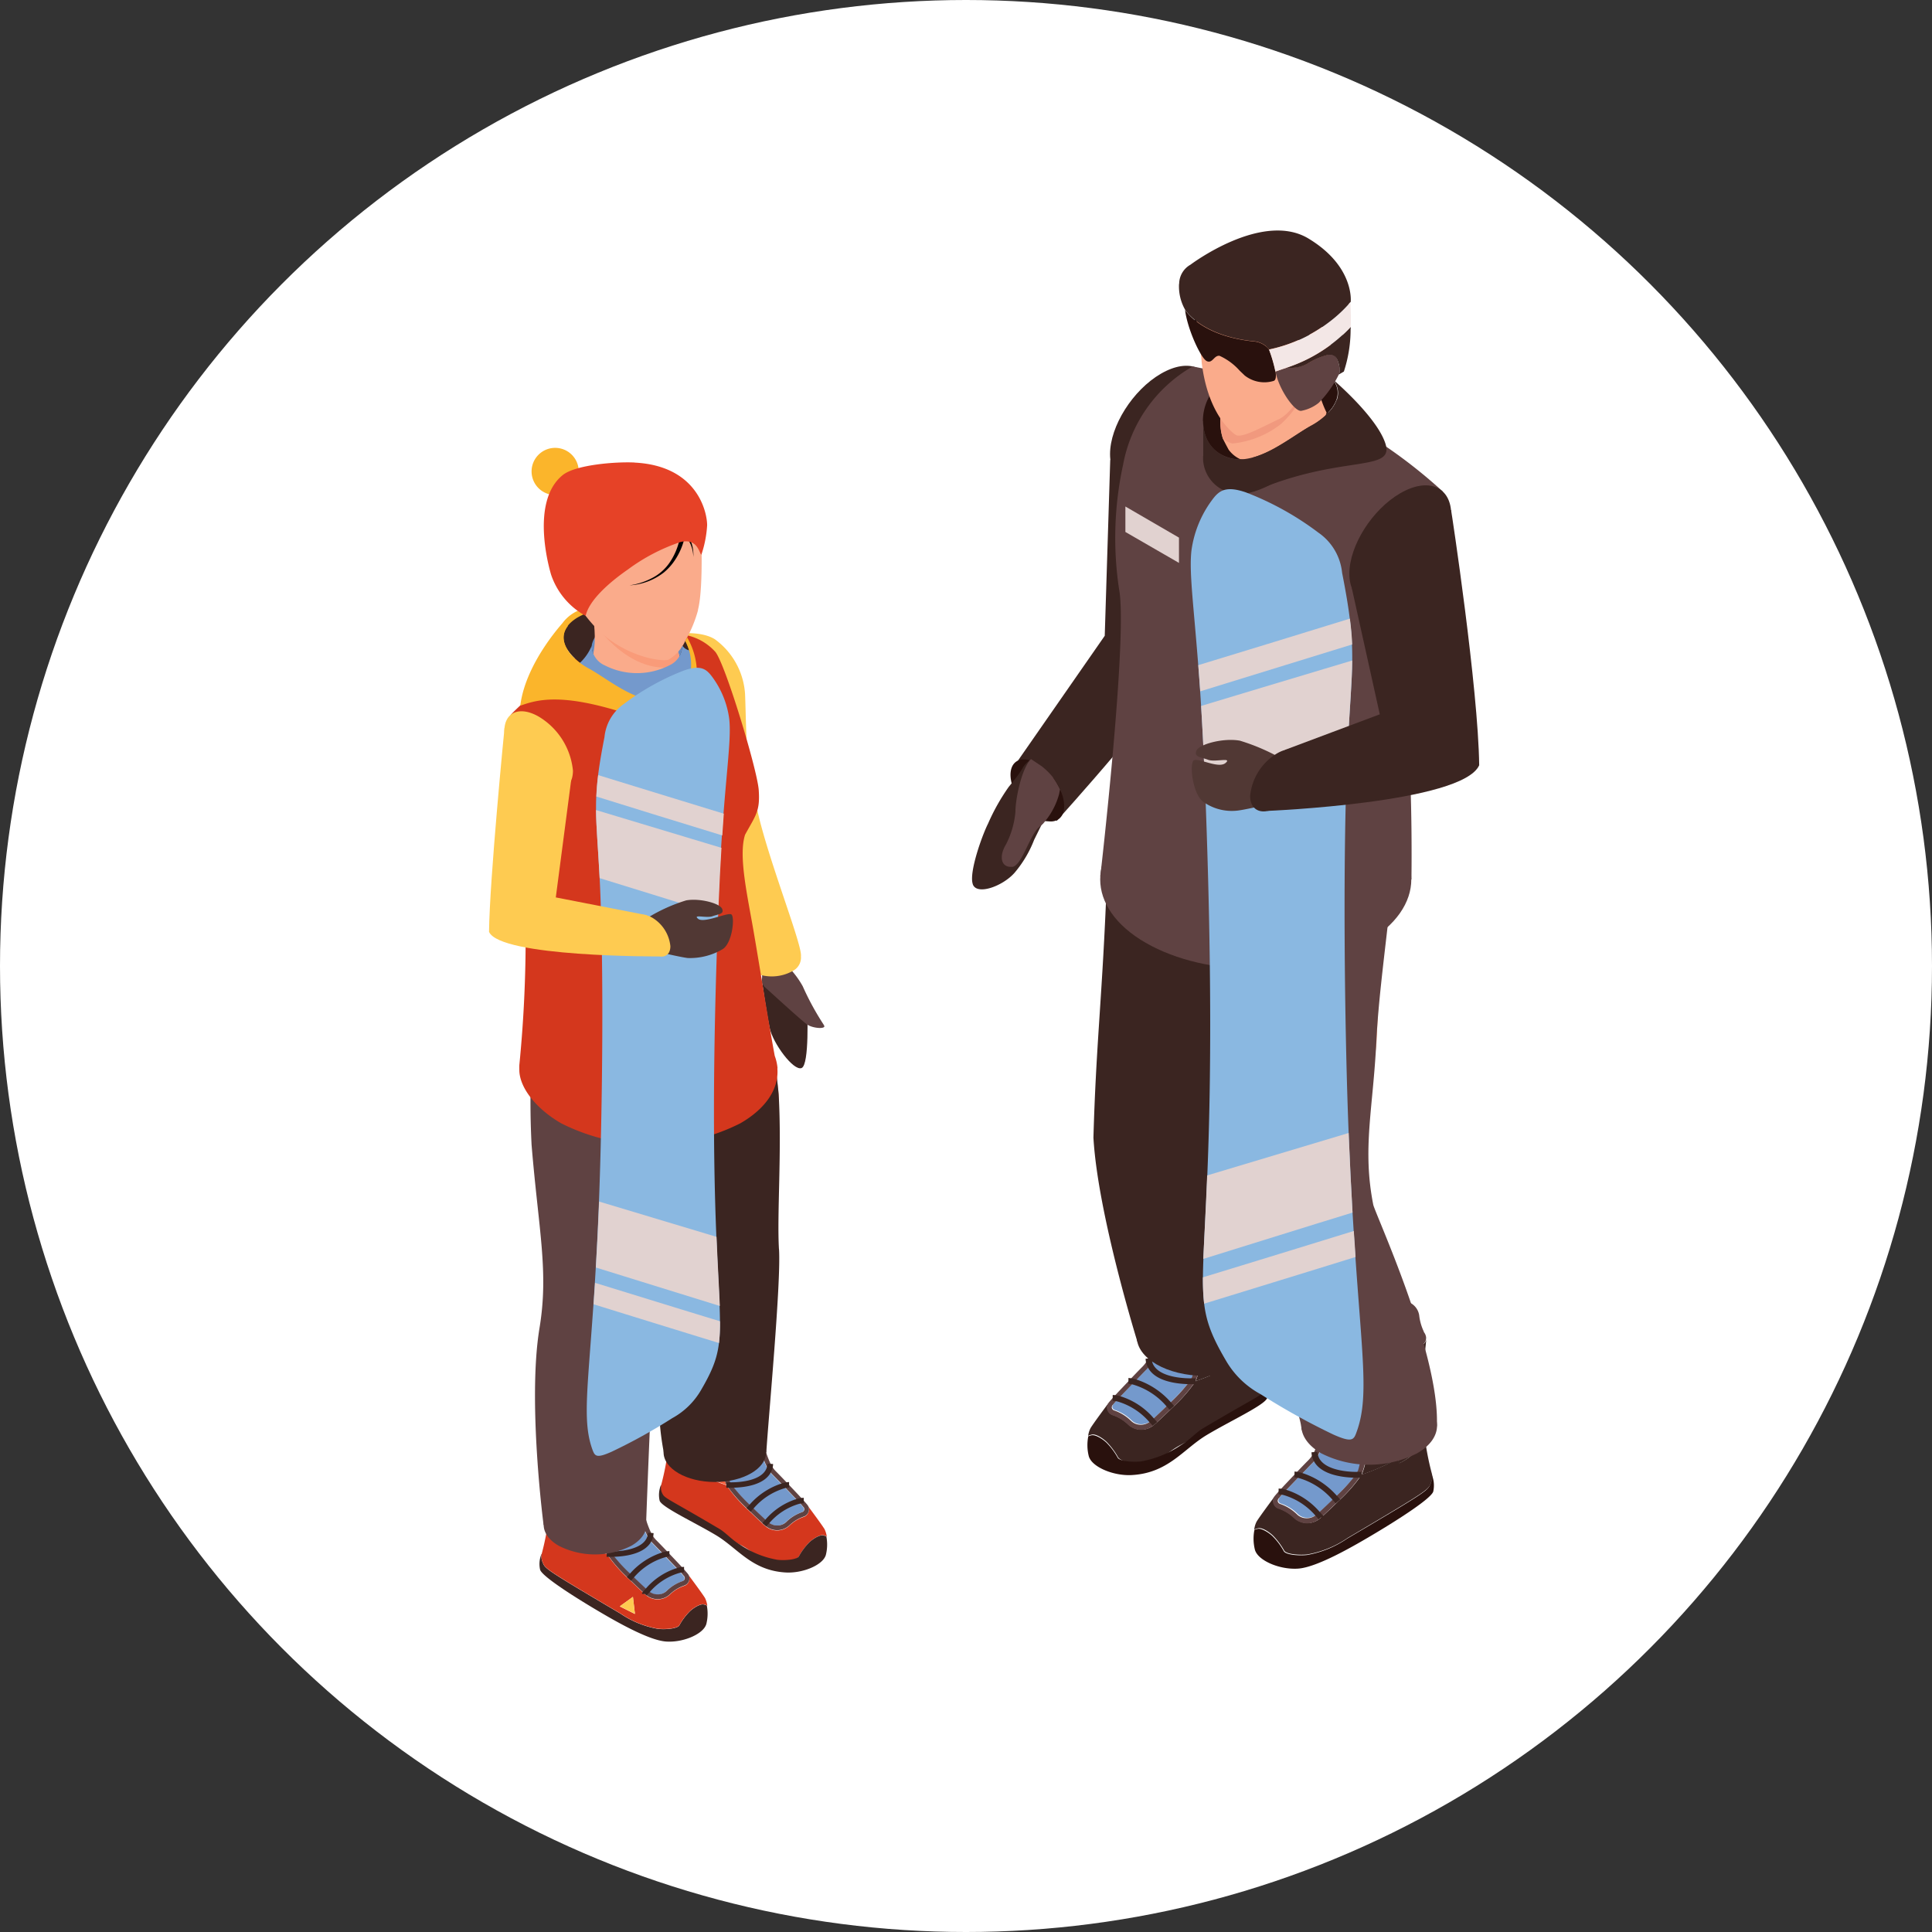 <svg xmlns="http://www.w3.org/2000/svg" width="160" height="160" viewBox="0 0 160 160">
  <rect x="0" y="0" width="160" height="160" fill="#333333" stroke="none"/>
  <g id="グループ_41" data-name="グループ 41" transform="translate(-0.5 -0.91)">
    <circle id="楕円形_7" data-name="楕円形 7" cx="80" cy="80" r="80" transform="translate(0.5 0.91)" fill="#fff"/>
    <path id="パス_853" data-name="パス 853" d="M90.613,119.861a1.91,1.91,0,0,1,.205-.689c.264-.425,1.157-1.626,1.494-2.08a.668.668,0,0,0,.352,1,3.461,3.461,0,0,1,1.274.777,1.589,1.589,0,0,0,2.182,0s.029-.03.044-.03c.483-.439.967-.893,1.406-1.333a12.736,12.736,0,0,0,1.963-2.226,17.472,17.472,0,0,0,1.7-.674,12.9,12.9,0,0,0,1.26-.659l.146.395a4.663,4.663,0,0,0,1.333-.952l-.205-.454a3.216,3.216,0,0,0,.908-1.64v.41a22.755,22.755,0,0,0,.66,3.559,1.532,1.532,0,0,1,.073.7s-.513,1.157-7.061,4.57c-1.216.63-1.685,1.363-3.017,1.568l-.322.088c-.688.073-1.831-.323-1.948-.659a5.993,5.993,0,0,0-.835-1.128c-.249-.279-.937-.777-1.3-.689a1.5,1.5,0,0,0-.278.088Z" fill="#3b2521"/>
    <path id="パス_854" data-name="パス 854" d="M105.32,115.291a2.313,2.313,0,0,1,.117,1.406c-.22.586-3.076,1.9-5.01,3.061s-3.178,3.15-6.211,3.311c-1.465.073-3.076-.6-3.472-1.377a.894.894,0,0,1-.073-.176,3.754,3.754,0,0,1-.044-1.655,1.429,1.429,0,0,1,.278-.088c.352-.073,1.055.41,1.3.688a5.548,5.548,0,0,1,.835,1.128c.117.337,1.245.425,1.934.352a8.48,8.48,0,0,0,3.34-1.363c.762-.454,1.23-1.04,1.831-1.391,4.995-2.959,4.849-2.651,5.112-3.267a1.228,1.228,0,0,0,.044-.615Z" fill="#29110d"/>
    <path id="パス_855" data-name="パス 855" d="M104.895,103.968a.851.851,0,0,1-.015.161A.583.583,0,0,1,104.895,103.968Z" fill="#9cd59c"/>
    <path id="パス_856" data-name="パス 856" d="M102.478,113.957a11.388,11.388,0,0,1-1.26.659c-.63.293-1.245.513-1.7.674a6.118,6.118,0,0,0,.439-1.992c0-.132.029-.264.029-.395.058-.718.1-1.451.132-2.124.073-1.8.058-3.3.088-3.413,0,0-.044-.7,1.772-1.245a11.918,11.918,0,0,0,2.051-1.172c.381-.249.747-.513.835-.835a42.373,42.373,0,0,0-.2,7.192,3.285,3.285,0,0,1-.909,1.641A6.69,6.69,0,0,1,102.478,113.957Z" fill="#3b2521"/>
    <path id="パス_857" data-name="パス 857" d="M104.382,103.7a.467.467,0,0,1,.118.293c-.03.19-.411.454-.689.644a11.883,11.883,0,0,1-1.831,1.055v-.161s-.044-.381-.762-.191a5.168,5.168,0,0,1-4.072-1.069l-.161-.879a9.888,9.888,0,0,1,1.8-1.054l.146-.074a3.375,3.375,0,0,1,1.538-.454h.059q.681-.087,1.055-1.186a.09.09,0,0,1,.087-.059h.044a8.234,8.234,0,0,1,1.758.894,1,1,0,0,1,.425.673,4.282,4.282,0,0,0,.454,1.538v.03Z" fill="#3b2521"/>
    <path id="パス_858" data-name="パス 858" d="M103.753,112.947l.205.454a5.248,5.248,0,0,1-1.333.952l-.147-.4A6.689,6.689,0,0,0,103.753,112.947Z" fill="#fecb51"/>
    <path id="パス_859" data-name="パス 859" d="M96.985,103.4l-.073-.439-.059-.308s0,.044-.029.059a1.581,1.581,0,0,0-.337.585.489.489,0,0,0,.073.469c0,.015.029.029.059.059a6.229,6.229,0,0,0,.542.454L97,103.4Z" fill="#658cc2"/>
    <path id="パス_860" data-name="パス 860" d="M101.218,105.344a5.168,5.168,0,0,1-4.072-1.069,3.526,3.526,0,0,1-.542-.454l-.059-.059a.488.488,0,0,1-.073-.468,2.124,2.124,0,0,1,.337-.586c0-.015.029-.044.029-.059a.088.088,0,0,0-.044-.088.11.11,0,0,0-.132,0A1.711,1.711,0,0,0,96,103.587v.249a.926.926,0,0,1,.059.175.126.126,0,0,0,.044.074,1.612,1.612,0,0,0,.352.4,5.6,5.6,0,0,0,.981.659,4.479,4.479,0,0,0,4.541.4S101.936,105.154,101.218,105.344Z" fill="#8ab8e1"/>
    <path id="パス_861" data-name="パス 861" d="M96.4,106.882l-.088.1v-.015Z" fill="#d0d4dc"/>
    <path id="パス_862" data-name="パス 862" d="M96.267,107.014a.529.529,0,0,1,.044-.058v.014Z" fill="#d0d4dc"/>
    <path id="パス_863" data-name="パス 863" d="M96.121,104.114a.45.45,0,0,1-.029-.1.125.125,0,0,0,.044.074v.029Z" fill="#9cd59c"/>
    <path id="パス_864" data-name="パス 864" d="M96.018,103.836a.925.925,0,0,1,.059.175A.822.822,0,0,1,96.018,103.836Z" fill="#9cd59c"/>
    <path id="パス_865" data-name="パス 865" d="M97.439,105.139a6.161,6.161,0,0,1-.981-.659,1.647,1.647,0,0,1-.352-.4v.029a12.126,12.126,0,0,1,.469,1.772.837.837,0,0,0,.015.191c.015.176.044.337.059.513l.205-.22a.513.513,0,0,1,.6-.044c.776.366,1.216,1.523.967,1.933a.341.341,0,0,1-.117.132,3.566,3.566,0,0,1-.894.323.746.746,0,0,1-.586-.235,15.872,15.872,0,0,1,0,1.67c-.029.41-.088.82-.161,1.26-.029.132-.044.249-.073.381a8.957,8.957,0,0,1-.557,1.67l-.044.1a2.544,2.544,0,0,1-.22.381,2.381,2.381,0,0,1-.308.366c-.161.176-.571.571-1.011,1.04-.337.337-.688.718-1,1.04-.117.117-.22.234-.322.337-.161.176-.308.352-.454.513l-.015.044a.249.249,0,0,0-.029.219.3.3,0,0,0,.176.176,3.6,3.6,0,0,1,1.406.864,1.128,1.128,0,0,0,.806.323,1.249,1.249,0,0,0,.835-.323s.029-.029.044-.029c.557-.513,1.025-.952,1.406-1.333a17.725,17.725,0,0,0,1.772-1.919,1.12,1.12,0,0,0,.117-.19l.088-.191a8.016,8.016,0,0,0,.322-1.86.713.713,0,0,1,.015-.176c.059-.659.088-1.318.117-1.963.044-1.01.059-1.933.073-2.592a8.349,8.349,0,0,1,.029-1c.015-.264.235-1.026,2.022-1.568.044-.014.088-.044.132-.058v-.161a4.484,4.484,0,0,1-4.541-.4Zm.791,6.167c.117-.029.234-.044.366-.073.088-.015.176-.044.264-.059a2.558,2.558,0,0,0,.278-.073c-.1.029-.19.044-.278.073a1.662,1.662,0,0,1-.264.059c-.132.029-.249.059-.366.073a1.22,1.22,0,0,0-.22.044c-.1.015-.22.029-.308.044a2.172,2.172,0,0,0,.308-.044A1.142,1.142,0,0,0,98.23,111.306Zm-.82-.249c.059.073.132.161.205.249a3.059,3.059,0,0,1-.205-.249,7.678,7.678,0,0,1-.542-.791A5.881,5.881,0,0,0,97.41,111.057Z" fill="#7499cc"/>
    <path id="パス_866" data-name="パス 866" d="M104.69,103.47a4.226,4.226,0,0,1-.4-1.392,1.4,1.4,0,0,0-.6-.938,10.311,10.311,0,0,0-1.831-.937.483.483,0,0,0-.63.293c-.132.381-.366.879-.732.923a3.794,3.794,0,0,0-1.729.5,11.556,11.556,0,0,0-1.86,1.04l.073.439a9.884,9.884,0,0,1,1.8-1.054l.146-.074a3.374,3.374,0,0,1,1.538-.454h.059q.681-.087,1.054-1.186a.092.092,0,0,1,.088-.059h.044a8.28,8.28,0,0,1,1.758.894,1,1,0,0,1,.425.674,4.3,4.3,0,0,0,.454,1.538v.029a.46.46,0,0,1,.117.293c-.029.19-.41.454-.688.644a11.883,11.883,0,0,1-1.831,1.055c-.044.015-.088.044-.132.059-1.8.542-2.007,1.289-2.022,1.567-.015.1-.015.308-.029,1,0,.659-.029,1.582-.073,2.593-.029.63-.059,1.3-.117,1.963a.7.7,0,0,1-.015.175,8.217,8.217,0,0,1-.322,1.861l-.088.19s-.073.117-.117.191a13.988,13.988,0,0,1-1.772,1.918c-.381.381-.85.821-1.406,1.333,0,0-.029.03-.044.03a1.2,1.2,0,0,1-.835.322,1.108,1.108,0,0,1-.806-.322,3.7,3.7,0,0,0-1.406-.865.3.3,0,0,1-.176-.175.248.248,0,0,1,.029-.22v-.029l.029-.015c.146-.176.293-.337.454-.513.1-.117.205-.219.322-.337l1-1.04c.454-.468.85-.878,1.011-1.04a2.38,2.38,0,0,0,.308-.366,1.968,1.968,0,0,0,.22-.381l.044-.1a7.7,7.7,0,0,0,.557-1.67c.029-.132.059-.264.073-.381a9.862,9.862,0,0,0,.161-1.26,10.58,10.58,0,0,0,0-1.67,1.809,1.809,0,0,1-.425-.527c.044.469.059.923.059,1.362a11.141,11.141,0,0,1-.19,2.051c-.029.117-.044.235-.073.352a8.218,8.218,0,0,1-.586,1.684,2.451,2.451,0,0,1-.454.645c-.278.278-.732.747-1.2,1.245l-.806.849-.5.542-.293.337c0,.015-.029.044-.044.059a.668.668,0,0,0,.352,1,3.471,3.471,0,0,1,1.274.776,1.588,1.588,0,0,0,2.183,0s.029-.029.044-.029c.483-.439.967-.893,1.406-1.333a12.73,12.73,0,0,0,1.963-2.226,6.127,6.127,0,0,0,.439-1.993c0-.131.029-.263.029-.395.059-.718.1-1.45.132-2.124.073-1.8.059-3.3.088-3.413,0,0-.044-.7,1.772-1.245a11.88,11.88,0,0,0,2.051-1.172c.381-.249.747-.513.835-.835a.851.851,0,0,1,.015-.161.824.824,0,0,0-.2-.5Z" fill="#5f4242"/>
    <path id="パス_867" data-name="パス 867" d="M96.311,106.956l.088-.088.264-.279c-.015-.161-.044-.337-.059-.512a.837.837,0,0,0-.015-.191,12.105,12.105,0,0,0-.469-1.772,3.035,3.035,0,0,0,0,1.04C96.194,105.813,96.253,106.414,96.311,106.956Z" fill="#5f4242"/>
    <path id="パス_868" data-name="パス 868" d="M97.454,106.326a.516.516,0,0,0-.6.044l-.205.219-.264.279a.46.46,0,0,1,.293-.044.437.437,0,0,1,.161.058c.659.308,1.025,1.289.82,1.641a.32.32,0,0,1-.249.19,3.2,3.2,0,0,0,.894-.322.341.341,0,0,0,.117-.132C98.67,107.834,98.23,106.677,97.454,106.326Z" fill="#fbb52b"/>
    <path id="パス_869" data-name="パス 869" d="M96.839,106.882a1.364,1.364,0,0,0-.161-.058.5.5,0,0,0-.293.044l-.088.1-.044.044a1.082,1.082,0,0,0,.132.952,2.106,2.106,0,0,0,.425.528.8.8,0,0,0,.586.234.347.347,0,0,0,.249-.19c.2-.352-.161-1.333-.82-1.641Z" fill="#fb9a2b"/>
    <path id="パス_870" data-name="パス 870" d="M99.812,113.5l.264-.41c-.132-.088-.249-.161-.366-.249a10.033,10.033,0,0,1-1.846-1.626,7.768,7.768,0,0,1-.85-1.186,3.37,3.37,0,0,1-.337-.777l-.483.059a3.733,3.733,0,0,0,.4.952,6.965,6.965,0,0,0,.908,1.26,10.45,10.45,0,0,0,1.934,1.7c.117.088.249.161.381.249Z" fill="#3b2521"/>
    <path id="パス_871" data-name="パス 871" d="M96.941,111.687a7.382,7.382,0,0,0,.776-.044,11.239,11.239,0,0,0,2.065-.483c.132-.044.263-.088.4-.147l-.161-.454-.4.132a10.427,10.427,0,0,1-1.977.469,5.984,5.984,0,0,1-1,.044,1.165,1.165,0,0,1-.337-.044l-.132.468a2.309,2.309,0,0,0,.439.059h.322Z" fill="#3b2521"/>
    <path id="パス_872" data-name="パス 872" d="M97.366,117.664l.366-.323c-.088-.1-.176-.205-.264-.293a6.411,6.411,0,0,0-2.988-1.933,3.591,3.591,0,0,0-.527-.088v.483a1.72,1.72,0,0,1,.41.073,5.793,5.793,0,0,1,2.739,1.788c.088.087.176.19.249.278Z" fill="#3b2521"/>
    <path id="パス_873" data-name="パス 873" d="M95.96,119l.366-.323c-.088-.1-.176-.205-.264-.293a5.926,5.926,0,0,0-2.886-1.875,2.528,2.528,0,0,0-.527-.073v.483a2.1,2.1,0,0,1,.41.059,5.519,5.519,0,0,1,2.651,1.729c.088.087.176.19.264.278Z" fill="#3b2521"/>
    <path id="パス_874" data-name="パス 874" d="M99.212,115.54h.322l-.029-.484h-.439c-.776,0-2.622-.146-3.091-1.2a1.6,1.6,0,0,1-.117-.454l-.483.029a1.526,1.526,0,0,0,.146.63c.557,1.26,2.446,1.465,3.53,1.48Z" fill="#3b2521"/>
    <path id="パス_875" data-name="パス 875" d="M119.074,123.039a2.322,2.322,0,0,1,.118,1.407c-.22.586-2.769,2.226-4.7,3.383s-4.951,2.9-6.518,2.989c-1.465.087-3.076-.6-3.472-1.377a.966.966,0,0,1-.073-.176,3.771,3.771,0,0,1-.044-1.655,1.425,1.425,0,0,1,.279-.088c.351-.073,1.054.41,1.3.688a5.54,5.54,0,0,1,.835,1.128c.117.337,1.245.425,1.934.352a8.483,8.483,0,0,0,3.34-1.363c7.119-4.2,6.65-3.969,6.943-4.658a1.24,1.24,0,0,0,.044-.615Z" fill="#29110d"/>
    <path id="パス_876" data-name="パス 876" d="M118.635,111.7a.851.851,0,0,1-.015.161A.583.583,0,0,1,118.635,111.7Z" fill="#9cd59c"/>
    <path id="パス_877" data-name="パス 877" d="M104.368,127.6a1.912,1.912,0,0,1,.205-.689c.263-.425,1.157-1.626,1.494-2.08a.668.668,0,0,0,.351,1,3.463,3.463,0,0,1,1.275.777,1.589,1.589,0,0,0,2.182,0s.03-.03.044-.03c.484-.439.967-.893,1.406-1.333a12.7,12.7,0,0,0,1.963-2.226,17.381,17.381,0,0,0,1.7-.674,12.784,12.784,0,0,0,1.26-.659l.147.395a4.677,4.677,0,0,0,1.333-.952l-.2-.454a3.216,3.216,0,0,0,.908-1.64v.41a22.669,22.669,0,0,0,.659,3.559,1.208,1.208,0,0,1-.044.615c-.293.674.176.454-6.943,4.658a8.483,8.483,0,0,1-3.34,1.363c-.688.073-1.816-.015-1.934-.352a5.989,5.989,0,0,0-.834-1.128c-.249-.278-.938-.776-1.3-.688a1.419,1.419,0,0,0-.278.088Z" fill="#3b2521"/>
    <path id="パス_878" data-name="パス 878" d="M116.233,121.706a11.388,11.388,0,0,1-1.26.659c-.63.293-1.245.513-1.7.674a6.127,6.127,0,0,0,.439-1.992c0-.132.03-.264.03-.395.058-.718.1-1.451.131-2.124.074-1.8.059-3.3.088-3.413,0,0-.044-.7,1.773-1.246a11.8,11.8,0,0,0,2.05-1.171c.381-.249.747-.513.835-.835a42.586,42.586,0,0,0-.205,7.192,3.268,3.268,0,0,1-.908,1.64A6.687,6.687,0,0,1,116.233,121.706Z" fill="#3b2521"/>
    <path id="パス_879" data-name="パス 879" d="M118.122,111.453a.467.467,0,0,1,.118.293c-.03.19-.411.454-.689.644a11.883,11.883,0,0,1-1.831,1.055v-.161s-.044-.381-.762-.191a5.168,5.168,0,0,1-4.072-1.069l-.161-.879a9.941,9.941,0,0,1,1.8-1.055l.146-.073a3.379,3.379,0,0,1,1.538-.454h.059q.681-.089,1.055-1.186a.09.09,0,0,1,.087-.059h.044a8.234,8.234,0,0,1,1.758.894,1,1,0,0,1,.425.673,4.289,4.289,0,0,0,.454,1.538v.03Z" fill="#3b2521"/>
    <path id="パス_880" data-name="パス 880" d="M117.507,120.7l.2.454a5.248,5.248,0,0,1-1.333.952l-.146-.4A6.682,6.682,0,0,0,117.507,120.7Z" fill="#3b2521"/>
    <path id="パス_881" data-name="パス 881" d="M110.74,111.145l-.074-.439-.058-.308s0,.044-.03.059a1.579,1.579,0,0,0-.336.585.489.489,0,0,0,.073.469c0,.015.029.03.058.059a4.583,4.583,0,0,0,.542.439l-.161-.879Z" fill="#658cc2"/>
    <path id="パス_882" data-name="パス 882" d="M114.973,113.093a5.168,5.168,0,0,1-4.072-1.069,5.008,5.008,0,0,1-.542-.44l-.059-.058a.49.49,0,0,1-.073-.469,2.126,2.126,0,0,1,.337-.586c0-.014.029-.044.029-.058a.087.087,0,0,0-.044-.088.108.108,0,0,0-.132,0,1.709,1.709,0,0,0-.659,1.025v.249a.909.909,0,0,1,.059.176.124.124,0,0,0,.044.073,1.638,1.638,0,0,0,.351.4,5.625,5.625,0,0,0,.982.659,4.479,4.479,0,0,0,4.541.395s-.044-.381-.762-.19Z" fill="#8ab8e1"/>
    <path id="パス_883" data-name="パス 883" d="M110.139,114.617l-.088.1v-.014Z" fill="#d0d4dc"/>
    <path id="パス_884" data-name="パス 884" d="M110.007,114.763a.63.63,0,0,1,.044-.058v.014Z" fill="#d0d4dc"/>
    <path id="パス_885" data-name="パス 885" d="M109.861,111.863a.44.44,0,0,1-.03-.1c0,.03.03.059.044.073v.03Z" fill="#9cd59c"/>
    <path id="パス_886" data-name="パス 886" d="M109.773,111.584a.965.965,0,0,1,.058.176A.789.789,0,0,1,109.773,111.584Z" fill="#9cd59c"/>
    <path id="パス_887" data-name="パス 887" d="M111.194,112.888a6.23,6.23,0,0,1-.982-.659,1.645,1.645,0,0,1-.351-.4v.03a12.09,12.09,0,0,1,.468,1.772.821.821,0,0,0,.015.191c.015.175.044.337.059.512l.205-.219a.51.51,0,0,1,.6-.044c.777.366,1.216,1.523.967,1.933a.338.338,0,0,1-.117.132,3.538,3.538,0,0,1-.894.322.743.743,0,0,1-.586-.234,15.505,15.505,0,0,1,0,1.67c-.029.41-.087.82-.161,1.26-.029.131-.044.249-.073.38a8.9,8.9,0,0,1-.557,1.67l-.044.1a2.478,2.478,0,0,1-.219.381,2.4,2.4,0,0,1-.308.366c-.161.176-.571.571-1.011,1.04-.336.337-.688.718-1,1.04-.117.117-.219.234-.322.337-.161.176-.307.351-.454.513l-.015.043a.252.252,0,0,0-.029.22.3.3,0,0,0,.176.176,3.6,3.6,0,0,1,1.406.864,1.128,1.128,0,0,0,.806.322,1.248,1.248,0,0,0,.835-.322s.029-.029.044-.029c.556-.513,1.025-.952,1.406-1.333a17.732,17.732,0,0,0,1.772-1.919.7.7,0,0,0,.117-.19l.088-.191a7.985,7.985,0,0,0,.323-1.86.747.747,0,0,1,.014-.176c.059-.659.088-1.318.117-1.963.044-1.01.059-1.933.074-2.592a8.356,8.356,0,0,1,.029-1c.015-.263.234-1.025,2.021-1.567.044-.015.088-.044.132-.059v-.161a4.483,4.483,0,0,1-4.541-.395Zm.791,6.167c.117-.029.234-.044.366-.073.088-.015.176-.044.264-.059a2.631,2.631,0,0,0,.278-.073c-.1.029-.191.044-.278.073a1.787,1.787,0,0,1-.264.059c-.132.029-.249.058-.366.073a1.129,1.129,0,0,0-.22.044c-.1.015-.22.029-.308.044a2.176,2.176,0,0,0,.308-.044A1.159,1.159,0,0,0,111.985,119.055Zm-.821-.249c.059.073.132.161.205.249a3.207,3.207,0,0,1-.205-.249,7.937,7.937,0,0,1-.542-.791A6,6,0,0,0,111.164,118.806Z" fill="#7499cc"/>
    <path id="パス_888" data-name="パス 888" d="M118.43,111.218a4.213,4.213,0,0,1-.4-1.391,1.4,1.4,0,0,0-.6-.938,10.311,10.311,0,0,0-1.831-.937.483.483,0,0,0-.63.293c-.132.381-.366.879-.733.923a3.794,3.794,0,0,0-1.728.5,11.537,11.537,0,0,0-1.86,1.04l.073.439a9.941,9.941,0,0,1,1.8-1.055l.146-.073a3.375,3.375,0,0,1,1.538-.454h.059q.681-.089,1.054-1.186a.092.092,0,0,1,.088-.059h.044a8.234,8.234,0,0,1,1.758.894,1,1,0,0,1,.425.673,4.269,4.269,0,0,0,.454,1.538v.03a.466.466,0,0,1,.117.293c-.029.19-.41.454-.688.644a11.883,11.883,0,0,1-1.831,1.055c-.044.014-.088.044-.132.058-1.8.542-2.007,1.289-2.022,1.568-.014.1-.014.307-.029,1,0,.659-.029,1.582-.073,2.593-.029.629-.059,1.3-.117,1.962a.7.7,0,0,1-.015.176,8.232,8.232,0,0,1-.322,1.86l-.088.191s-.073.117-.117.19A13.9,13.9,0,0,1,111,124.958c-.381.381-.849.821-1.406,1.333,0,0-.029.03-.044.03a1.2,1.2,0,0,1-.835.322,1.108,1.108,0,0,1-.806-.322,3.692,3.692,0,0,0-1.406-.865.3.3,0,0,1-.176-.176.248.248,0,0,1,.03-.219v-.03l.029-.014c.147-.176.293-.337.454-.513.1-.117.2-.22.322-.337l1-1.04c.455-.469.85-.879,1.011-1.04a2.4,2.4,0,0,0,.308-.366,1.984,1.984,0,0,0,.22-.381l.043-.1a7.747,7.747,0,0,0,.557-1.67c.029-.132.059-.264.073-.381a9.834,9.834,0,0,0,.161-1.26,10.578,10.578,0,0,0,0-1.67,1.821,1.821,0,0,1-.424-.527c.044.469.058.923.058,1.362a11.122,11.122,0,0,1-.19,2.051c-.029.117-.044.234-.073.351a8.268,8.268,0,0,1-.586,1.685,2.5,2.5,0,0,1-.454.645c-.279.278-.733.747-1.2,1.245l-.805.849-.5.542c-.1.117-.191.22-.293.337,0,.015-.029.044-.044.059a.668.668,0,0,0,.351,1,3.473,3.473,0,0,1,1.275.776,1.589,1.589,0,0,0,2.182,0s.03-.029.044-.029c.484-.44.967-.894,1.407-1.333a12.722,12.722,0,0,0,1.962-2.227,6.123,6.123,0,0,0,.44-1.992c0-.132.029-.263.029-.395.059-.718.1-1.45.132-2.124.073-1.8.059-3.3.088-3.413,0,0-.044-.7,1.772-1.245a11.917,11.917,0,0,0,2.051-1.172c.381-.249.747-.513.835-.835a.846.846,0,0,1,.015-.161.824.824,0,0,0-.205-.5Z" fill="#5f4242"/>
    <path id="パス_889" data-name="パス 889" d="M110.051,114.7l.088-.087.264-.279c-.015-.161-.044-.337-.059-.512a.878.878,0,0,0-.014-.191,12.219,12.219,0,0,0-.469-1.772,3.021,3.021,0,0,0,0,1.04C109.934,113.562,110.007,114.162,110.051,114.7Z" fill="#5f4242"/>
    <path id="パス_890" data-name="パス 890" d="M111.208,114.075a.515.515,0,0,0-.6.043l-.205.22-.264.278a.467.467,0,0,1,.293-.043.433.433,0,0,1,.161.058c.659.308,1.025,1.289.82,1.641a.319.319,0,0,1-.249.19,3.23,3.23,0,0,0,.894-.322.338.338,0,0,0,.117-.132C112.424,115.583,111.985,114.426,111.208,114.075Z" fill="#fbb52b"/>
    <path id="パス_891" data-name="パス 891" d="M110.593,114.631a1.332,1.332,0,0,0-.161-.058.5.5,0,0,0-.293.044l-.088.1-.044.044a1.082,1.082,0,0,0,.132.952,2.118,2.118,0,0,0,.425.528.8.8,0,0,0,.586.234.347.347,0,0,0,.249-.19c.2-.352-.161-1.333-.82-1.641Z" fill="#fb9a2b"/>
    <path id="パス_892" data-name="パス 892" d="M113.567,121.252l.263-.41c-.132-.088-.249-.161-.366-.249a10.064,10.064,0,0,1-1.846-1.626,7.527,7.527,0,0,1-.849-1.186,3.074,3.074,0,0,1-.337-.777l-.044-.19h-.19v.234h-.249l.043.044h-.029a3.7,3.7,0,0,0,.381.923,6.955,6.955,0,0,0,.908,1.26,10.022,10.022,0,0,0,1.934,1.7c.117.088.249.161.366.249Z" fill="#3b2521"/>
    <path id="パス_893" data-name="パス 893" d="M110.7,119.436a7.6,7.6,0,0,0,.776-.044,11.233,11.233,0,0,0,2.065-.484c.132-.044.264-.088.4-.146l-.161-.454-.4.132a10.6,10.6,0,0,1-1.977.468,5.118,5.118,0,0,1-1,.044,1.158,1.158,0,0,1-.337-.044l-.132.469a2.306,2.306,0,0,0,.439.059h.323Z" fill="#3b2521"/>
    <path id="パス_894" data-name="パス 894" d="M111.12,125.412l.367-.322c-.088-.1-.176-.2-.264-.293a6.4,6.4,0,0,0-2.988-1.933,3.421,3.421,0,0,0-.528-.088v.483a1.725,1.725,0,0,1,.411.073,5.8,5.8,0,0,1,2.739,1.787c.088.088.176.191.249.279Z" fill="#3b2521"/>
    <path id="パス_895" data-name="パス 895" d="M109.7,126.745l.175-.161h.249V126.5l-.058-.073c-.088-.1-.176-.2-.264-.293a6.03,6.03,0,0,0-2.886-1.875,2.521,2.521,0,0,0-.527-.073v.483a2.04,2.04,0,0,1,.425.059,5.525,5.525,0,0,1,2.651,1.728c.088.088.176.191.249.279Z" fill="#3b2521"/>
    <path id="パス_896" data-name="パス 896" d="M112.922,123.288h.366l-.029-.483h-.454c-.776,0-2.622-.161-3.091-1.2a1.632,1.632,0,0,1-.117-.454l-.483.029a1.524,1.524,0,0,0,.146.63c.557,1.245,2.446,1.465,3.53,1.479h.132Z" fill="#3b2521"/>
    <path id="パス_897" data-name="パス 897" d="M92.429,38.52c0,2.329,1.89,3.135,4.219,1.787s4.219-4.336,4.219-6.665-1.89-3.135-4.219-1.787S92.429,36.191,92.429,38.52Z" fill="#3b2521"/>
    <path id="パス_898" data-name="パス 898" d="M84.739,63.993,91.99,53.563l.454-14.546s8.174-6.65,8.218-6.474S98.8,48.978,98.86,55.336C97.468,58.456,88.006,68.9,88.006,68.9l-3.266-4.922Z" fill="#3b2521"/>
    <path id="パス_899" data-name="パス 899" d="M94.3,43.647c-1.289.747-1.289,1.963,0,2.71a5.182,5.182,0,0,0,4.687,0c1.289-.747,1.289-1.963,0-2.71A5.182,5.182,0,0,0,94.3,43.647Z" fill="#ed5d5f"/>
    <path id="パス_900" data-name="パス 900" d="M103.943,111.892H97.908S93.894,96.98,93.748,96c-1.055-6.855-.366-11.191-.015-19.248.322-7.427.542-10.283.542-10.283h12.656s-1.245,7.1-3.94,18.31c0,0-4.028,7.983-3.062,11.821.645,2.534,2.359,5.552,1.773,10.078-.308,2.344,2.256,5.23,2.256,5.23Z" fill="#f19174"/>
    <path id="パス_901" data-name="パス 901" d="M98.787,110.662a1.3,1.3,0,0,0,0,2.46,4.745,4.745,0,0,0,4.262,0,1.3,1.3,0,0,0,0-2.46A4.745,4.745,0,0,0,98.787,110.662Z" fill="#f19174"/>
    <path id="パス_902" data-name="パス 902" d="M91.053,95.149c.205-7.353.674-11.176,1.025-19.233.322-7.427,1.816-10.063,1.816-10.063l13.037.542a183.185,183.185,0,0,1-3.6,18.413s-2.505,6.987-1.524,10.825c.176.718,4.058,15.688,4.058,15.688s-1.494,2.373-2.886,2.856a6.515,6.515,0,0,1-4.057.074,23.214,23.214,0,0,1-4.233-2.242s-3.267-10.517-3.633-16.845Z" fill="#3b2521"/>
    <path id="パス_903" data-name="パス 903" d="M112.409,118.4a1.3,1.3,0,0,0,0,2.461,4.165,4.165,0,0,0,2.139.513,4.441,4.441,0,0,0,2.139-.513,1.3,1.3,0,0,0,0-2.461,4.716,4.716,0,0,0-4.278,0Z" fill="#f99b79"/>
    <path id="パス_904" data-name="パス 904" d="M100.12,69.3a20.735,20.735,0,0,0,.644,5.317,4.6,4.6,0,0,0,2.08,2.681,1.661,1.661,0,0,1,.835,1.465c.073,1.626-1.2,17.036.352,20.478,1.919,4.277,3.457,9.067,7.514,20.376h6.035s-2.592-3.516-2.226-6.5c.6-4.922-5.391-9.873-5.962-12.788-.923-4.687,4.834-7.558,5.112-13.242s.835-17.622.059-20.639l-14.429,2.842Z" fill="#f99b79"/>
    <path id="パス_905" data-name="パス 905" d="M115.969,69.618c.293,3.193-1.2,11.733-1.48,17.417-.263,5.669-1.186,8.95-.263,13.638.132.688,5.464,12.2,5.273,18.207.029.806-1.435,2.168-2.827,2.666a6.506,6.506,0,0,1-4.057.073c-1.48-.468-4.322-1.64-4.336-2.46-.308-2.622-6.826-19.146-7.295-21.035-.923-3.647,2.182-19.35,1.86-19.658-1.465-1.406-2.446-2.241-2.739-4.248-.366-2.461-.469-5.947-.469-5.947l16.318,1.377Z" fill="#5f4242"/>
    <path id="パス_906" data-name="パス 906" d="M119.968,41.6a42.263,42.263,0,0,0-20.7-10.342,11.853,11.853,0,0,0-5.757,8.13A28.563,28.563,0,0,0,93.176,49.7c.747,3.853-1.553,23.774-1.553,23.774l25.766.264s.117-6.987-.337-12.6c-.586-7.134,2.139-11.147,3-15.219A7.72,7.72,0,0,0,119.968,41.6Z" fill="#5f4242"/>
    <path id="パス_907" data-name="パス 907" d="M113.611,68.475c5.024,2.9,5.024,7.617,0,10.517s-13.184,2.9-18.223,0-5.024-7.617,0-10.517S108.572,65.575,113.611,68.475Z" fill="#5f4242"/>
    <path id="パス_908" data-name="パス 908" d="M119.778,43.1s2.871,16.831,2.988,20.112-14.619,3.706-14.619,3.706l-1.084-2.93s10.6-3.223,10.635-3.384c.336-1.611-2.886-8.276-3.853-10.781a8.829,8.829,0,0,1-.659-2.578l2.9-5.1,3.692.967Z" fill="#faab8b"/>
    <path id="パス_909" data-name="パス 909" d="M100.134,35.781a3.672,3.672,0,0,0,.264,1.392,2.783,2.783,0,0,0,1.231,1.377,3.282,3.282,0,0,0,2.622.234,9.082,9.082,0,0,0,2.021-.894c1.04-.6,2.007-1.3,2.8-1.743a5.572,5.572,0,0,0,1.538-1.2,2.877,2.877,0,0,0,.571-.937.071.071,0,0,1,.015-.044,1.654,1.654,0,0,0-.5-1.787,2.047,2.047,0,0,0-.264-.22,2.7,2.7,0,0,0-.454-.293c-2.461-1.421-6.035-.439-7.983.63a4.159,4.159,0,0,0-1.875,3.5Z" fill="#29110d"/>
    <path id="パス_910" data-name="パス 910" d="M101.628,36.645a4.814,4.814,0,0,0,.147.586.053.053,0,0,0,.015.044l.234.454.22.41a2.434,2.434,0,0,0,.952.791c6.064.894,7.163-3.853,7.163-3.853a8.885,8.885,0,0,1-.894-4.306l-2.3.41L105.92,32.4l-.19.19a26.676,26.676,0,0,0-2.988-1.025c-.088.176-.176.351-.249.527a3.87,3.87,0,0,0-.161.381,9.413,9.413,0,0,0-.733,2.71A5.358,5.358,0,0,0,101.628,36.645Z" fill="#faab8b"/>
    <path id="パス_911" data-name="パス 911" d="M104.265,38.783V41.64c7.178-3.12,11.689-1.582,10.986-3.94-.6-1.992-3.6-4.717-4.526-5.508a1.654,1.654,0,0,1,.5,1.787.053.053,0,0,1-.015.044,2.877,2.877,0,0,1-.571.938,5.768,5.768,0,0,1-1.538,1.2c-.791.439-1.758,1.143-2.8,1.743a8.789,8.789,0,0,1-2.021.894Z" fill="#3b2521"/>
    <path id="パス_912" data-name="パス 912" d="M100.134,38.652v.308a2.988,2.988,0,0,0,1.495,2.446,3.281,3.281,0,0,0,2.622.234c1.757-.483,3.53-1.919,4.819-2.637a4.191,4.191,0,0,0,2.168-2.329c.014-.088.029-.161.044-.249v-.366l-.074-2.08a2.635,2.635,0,0,1-.586.981,5.77,5.77,0,0,1-1.538,1.2c-1.948,1.069-5,3.809-7.441,2.4a2.912,2.912,0,0,1-1.23-1.377,3.577,3.577,0,0,1-.264-1.362v2.856Z" fill="#3b2521"/>
    <path id="パス_913" data-name="パス 913" d="M99.27,25.527s.073,2.461.513,2.959.351-3.589.351-3.589l-.849.63Z" fill="#010101"/>
    <path id="パス_914" data-name="パス 914" d="M101.628,36.645a4.814,4.814,0,0,0,.147.586,2.018,2.018,0,0,0,.791.41,7.776,7.776,0,0,0,4.013-1.611,8.27,8.27,0,0,0,2.212-3.3s-6.928,2.344-7.192,2.446A5.358,5.358,0,0,0,101.628,36.645Z" fill="#f1997e"/>
    <path id="パス_915" data-name="パス 915" d="M105.51,20.488s5.479-.835,6.358,6.548c-2.286,3.179-1.407,3.779-2.461,4.468,0,0-1.494,3.413-2.989,4.116s-3.134,1.626-3.588,1.3c-.5-.337-2.329-1.919-2.813-6.006a6.645,6.645,0,0,0-.439-2.065s-.557-8.1,5.947-8.349Z" fill="#faab8b"/>
    <path id="パス_916" data-name="パス 916" d="M99.27,25.541a.964.964,0,0,1,.982.117c.292.205.512.483.791.688a3.241,3.241,0,0,0,2.739.161c1.025-.293,2.417-1.011,3.676-.425a1.089,1.089,0,0,1,.425.7c.147.776.029,1.582.176,2.358a5.634,5.634,0,0,1,.132,1.143l.879-.527.747,3.706s2.182-5.273,2.387-6.46a6.689,6.689,0,0,0-2.109-5.244c-1.743-1.655-3.706-1.055-4.629-1.011-2.973.117-5.654,1-6.123,4.145,0,.088-.044.337-.073.63Z" fill="#010101"/>
    <path id="パス_917" data-name="パス 917" d="M108.616,30.624a12.046,12.046,0,0,0,.161-1.23c.029-.542.219-1.479,1.259-1.406,1.436.117.308,3.237-.175,3.559s-1.231-.923-1.231-.923Z" fill="#faab8b"/>
    <path id="パス_918" data-name="パス 918" d="M109.919,116.682c-2.2,1.26-2.2,3.31,0,4.585a8.812,8.812,0,0,0,7.94,0c2.2-1.26,2.2-3.311,0-4.585A8.812,8.812,0,0,0,109.919,116.682Z" fill="#5f4242"/>
    <path id="パス_919" data-name="パス 919" d="M100.252,114.851c3.1,0,5.61-1.449,5.61-3.237s-2.512-3.237-5.61-3.237-5.611,1.449-5.611,3.237S97.153,114.851,100.252,114.851Z" fill="#3b2521"/>
    <path id="パス_920" data-name="パス 920" d="M84.4,66.219a.064.064,0,0,1,.015.044c.073.176.161.366.249.542a.2.2,0,0,1,.044.073,4.782,4.782,0,0,0,2.139,1.948.381.381,0,0,1,.117.044c.044,0,.059.015.1.044.1,0,.176.015.278.015.747.088,1.289-.366,1.289-1.26a3.2,3.2,0,0,0-.308-1.3.088.088,0,0,0-.015-.059,4.865,4.865,0,0,0-1.86-2.139l-.044-.015a.114.114,0,0,1-.059-.044c-1.567-.864-2.666.132-1.919,2.124Z" fill="#29110d"/>
    <path id="パス_921" data-name="パス 921" d="M100.3,66.088c1.655,42.465-2.359,40.532,1.728,47.5a7.337,7.337,0,0,0,2.871,2.783,56.591,56.591,0,0,0,6.02,3.34c1.509.674,1.685.454,1.9-.132,1.377-3.676.044-7.91-.63-24.843-.352-8.877-.513-23.613-.059-32.328.337-6.694.777-7.69-.483-14.062a4.588,4.588,0,0,0-1.963-3.325,24.473,24.473,0,0,0-6.02-3.34c-1.685-.571-2.227-.132-2.813.674a9.071,9.071,0,0,0-1.684,4.175c-.293,2.7.7,7.295,1.128,19.57Z" fill="#8ab8e1"/>
    <path id="パス_922" data-name="パス 922" d="M100.149,105.169c4.16-1.289,8.642-2.7,12.363-3.838-.117-1.963-.22-4.146-.322-6.592-4.131,1.245-8.511,2.549-11.719,3.516-.117,3-.249,5.2-.322,6.9Z" fill="#e1d2d0"/>
    <path id="パス_923" data-name="パス 923" d="M100.222,108.875c4.19-1.289,8.438-2.593,12.539-3.867-.044-.689-.088-1.392-.146-2.154-4.131,1.275-8.364,2.578-12.495,3.838a19.287,19.287,0,0,0,.1,2.168Z" fill="#e1d2d0"/>
    <path id="パス_924" data-name="パス 924" d="M99.973,59.379c.1,1.6.191,3.413.278,5.464.015.425.03.835.044,1.245,3.985-1.23,8.233-2.563,11.836-3.677.161-3.149.337-5.039.352-6.8-4.439,1.333-9.2,2.754-12.524,3.765Z" fill="#e1d2d0"/>
    <path id="パス_925" data-name="パス 925" d="M99.739,56.01c.059.674.1,1.391.161,2.153,4.189-1.289,8.467-2.607,12.583-3.882-.029-.674-.088-1.362-.191-2.139-4.16,1.289-8.422,2.593-12.553,3.852Z" fill="#e1d2d0"/>
    <path id="パス_926" data-name="パス 926" d="M112.248,48.422c0,2.329,1.89,3.135,4.219,1.787s4.219-4.336,4.219-6.665-1.89-3.135-4.219-1.787S112.248,46.093,112.248,48.422Z" fill="#3b2521"/>
    <path id="パス_927" data-name="パス 927" d="M107.048,63.978a16.91,16.91,0,0,0-3.867-1.729c-1.377-.249-3.383.293-3.6.835s.4.527.967.747,2.021-.234,1.45.264-2.212-.425-2.622-.22-.117,2.988.908,3.53a4.072,4.072,0,0,0,2.739.63c1.069-.132,5.112-1.128,5.112-1.128Z" fill="#513834"/>
    <path id="パス_928" data-name="パス 928" d="M104.031,66.82c0,1.23,1,1.655,2.226.938a4.632,4.632,0,0,0,2.227-3.516c0-1.23-1-1.655-2.227-.937A4.634,4.634,0,0,0,104.031,66.82Z" fill="#3b2521"/>
    <path id="パス_929" data-name="パス 929" d="M106.916,63.011l7.852-2.944-2.315-10.444s8.174-6.65,8.218-6.474,2.256,14.78,2.329,21.137c-1.392,3.12-17.534,3.779-17.534,3.779l1.465-5.054Z" fill="#3b2521"/>
    <path id="パス_930" data-name="パス 930" d="M98.142,24.428a3.9,3.9,0,0,0,.5,2.124s1.289,2.168,5.7,2.622a1.8,1.8,0,0,1,.952.366,2.55,2.55,0,0,1,.308.308,12.3,12.3,0,0,0,5-2.3,11.262,11.262,0,0,0,1.758-1.641s.337-2.93-3.5-5.244-9.77,2.168-9.77,2.168a1.834,1.834,0,0,0-.937,1.582Z" fill="#3b2521"/>
    <path id="パス_931" data-name="パス 931" d="M105.6,29.863a1.246,1.246,0,0,0-.307-.308,1.8,1.8,0,0,0-.953-.366c-4.409-.454-5.654-2.563-5.7-2.622.19,1.6,1.318,4.028,1.8,4.248a.391.391,0,0,0,.176.044c.337,0,.483-.527.879-.483a4.942,4.942,0,0,1,1.655,1.216c.146.146.293.278.425.41a2.629,2.629,0,0,0,2.4.454c.19-.059.22-.366.161-.762a11.369,11.369,0,0,0-.527-1.816Z" fill="#29110d"/>
    <path id="パス_932" data-name="パス 932" d="M106.4,31.591l-.264.088c.249,1.45,1.6,3.369,2.139,3.252a3.261,3.261,0,0,0,1.435-.659,8.974,8.974,0,0,0,1.67-2.358c.088-.073.088-.234.073-.41a3.218,3.218,0,0,0-.219-.879.611.611,0,0,0-.63-.366,5.619,5.619,0,0,0-1.773.732,2.951,2.951,0,0,1-1.728.352l-.689.234Z" fill="#5f4242"/>
    <path id="パス_933" data-name="パス 933" d="M107.092,31.357a2.827,2.827,0,0,0,1.729-.351,5.621,5.621,0,0,1,1.772-.732.643.643,0,0,1,.63.366,2.291,2.291,0,0,1,.22.879.532.532,0,0,1-.073.41l.424-.249a11.21,11.21,0,0,0,.557-3.457c0-.073.015-.161.015-.249a12.535,12.535,0,0,1-5.288,3.369Z" fill="#3b2521"/>
    <path id="パス_934" data-name="パス 934" d="M110.593,27.563a12.3,12.3,0,0,1-5,2.3,11.913,11.913,0,0,1,.527,1.816l.264-.088.689-.234a12.83,12.83,0,0,0,5.288-3.369c.044-.806-.03-2.051-.03-2.051a11.282,11.282,0,0,1-1.757,1.641Z" fill="#f3e7e6"/>
    <path id="パス_935" data-name="パス 935" d="M81.063,74.144c.337.938,2.476.161,3.457-.952a9.541,9.541,0,0,0,1.626-2.739l.615-1.245h.015c.249-.483,0-.015,1.494-2.915a6.265,6.265,0,0,0-.557-.952L87.7,65.3a5.756,5.756,0,0,0-.952-.937,2.53,2.53,0,0,0-.366-.234c-.015-.015-.5-.337-.513-.352-1.055.952-.161.278-1.831,2.3a17.137,17.137,0,0,0-1.714,3.047c-.483.952-1.6,4.058-1.26,5.01Z" fill="#3b2521"/>
    <path id="パス_936" data-name="パス 936" d="M84.314,72.708c.85-.1,1.465-2.754,2.329-3.369.044-.044.1-.073.132-.132.029.029.264-.264.293-.308a6.023,6.023,0,0,0,1.143-2.227l.073-.381a6.263,6.263,0,0,0-.557-.952l-.015-.044a5.759,5.759,0,0,0-.952-.937l-.879-.586c-.776.776-1.289,3.3-1.289,4.38a7.228,7.228,0,0,1-.776,2.681c-.645,1.069-.366,1.948.5,1.86Z" fill="#5f4242"/>
    <path id="パス_937" data-name="パス 937" d="M93.7,44.965l4.438,2.563V45.434L93.7,42.856Z" fill="#e1d2d0"/>
    <path id="パス_938" data-name="パス 938" d="M48.427,39.952A1.952,1.952,0,1,1,46.475,38,1.952,1.952,0,0,1,48.427,39.952Z" fill="#fbb52b"/>
    <path id="パス_939" data-name="パス 939" d="M68.946,128.133a1.4,1.4,0,0,0-.259-.082c-.328-.068-.983.382-1.215.642a5.14,5.14,0,0,0-.778,1.051c-.109.314-1.174.683-1.816.614l-.3-.081c-1.242-.192-1.666-.874-2.812-1.461-6.1-3.181-6.581-4.26-6.581-4.26a1.417,1.417,0,0,1,.068-.655,21.16,21.16,0,0,0,.614-3.318V120.2a3.108,3.108,0,0,0,.847,1.529l-.191.423a4.875,4.875,0,0,0,1.242.888l.137-.369a10.623,10.623,0,0,0,1.174.614c.587.274,1.16.478,1.584.629a12.44,12.44,0,0,0,1.829,2.075c.423.409.874.832,1.311,1.242,0,0,.027.027.041.027a1.494,1.494,0,0,0,2.034,0,3.129,3.129,0,0,1,1.188-.723.624.624,0,0,0,.328-.929c.314.424,1.147,1.543,1.393,1.939a2.16,2.16,0,0,1,.191.642Z" fill="#d4371d"/>
    <path id="パス_940" data-name="パス 940" d="M55.239,123.887a2.16,2.16,0,0,0-.109,1.311c.2.546,2.867,1.775,4.669,2.853s2.963,2.935,5.789,3.086c1.365.068,2.867-.56,3.236-1.284a.815.815,0,0,0,.068-.164,3.5,3.5,0,0,0,.041-1.542,1.325,1.325,0,0,0-.259-.082c-.328-.068-.983.382-1.215.642a5.14,5.14,0,0,0-.778,1.051c-.109.314-1.16.4-1.8.327a7.917,7.917,0,0,1-3.113-1.269c-.71-.424-1.147-.97-1.707-1.3-4.655-2.758-4.519-2.471-4.765-3.045a1.147,1.147,0,0,1-.041-.573Z" fill="#3b2521"/>
    <path id="パス_941" data-name="パス 941" d="M55.649,113.32a.809.809,0,0,0,.014.15v-.15Z" fill="#9cd59c"/>
    <path id="パス_942" data-name="パス 942" d="M57.9,122.645a10.633,10.633,0,0,0,1.174.614c.587.273,1.16.478,1.584.628a5.7,5.7,0,0,1-.41-1.856c0-.123-.027-.246-.027-.369-.055-.669-.1-1.352-.123-1.98-.068-1.679-.055-3.071-.082-3.181,0,0,.041-.655-1.652-1.16a11.092,11.092,0,0,1-1.911-1.092c-.355-.232-.7-.478-.778-.779a39.559,39.559,0,0,1,.191,6.7,3.053,3.053,0,0,0,.846,1.529A6.218,6.218,0,0,0,57.9,122.645Z" fill="#f6613d"/>
    <path id="パス_943" data-name="パス 943" d="M56.127,113.088a.435.435,0,0,0-.109.273c.027.178.382.423.642.6a11.065,11.065,0,0,0,1.707.983v-.15s.041-.355.71-.178a4.819,4.819,0,0,0,3.8-1l.15-.82a9.278,9.278,0,0,0-1.679-.983l-.136-.068a3.146,3.146,0,0,0-1.434-.423h-.055q-.635-.083-.983-1.106a.084.084,0,0,0-.082-.054h-.041a7.73,7.73,0,0,0-1.638.832.941.941,0,0,0-.4.628,4,4,0,0,1-.423,1.434v.027Z" fill="#3b2521"/>
    <path id="パス_944" data-name="パス 944" d="M56.7,121.7l-.191.423a4.9,4.9,0,0,0,1.242.888l.137-.369A6.22,6.22,0,0,1,56.7,121.7Z" fill="#fecb51"/>
    <path id="パス_945" data-name="パス 945" d="M63.021,112.8l.068-.409.055-.287s0,.041.027.055a1.469,1.469,0,0,1,.314.546.456.456,0,0,1-.068.437c0,.013-.027.027-.055.054a5.613,5.613,0,0,1-.505.424l.15-.82Z" fill="#658cc2"/>
    <path id="パス_946" data-name="パス 946" d="M59.076,114.617a4.819,4.819,0,0,0,3.8-1,3.279,3.279,0,0,0,.505-.424l.055-.054a.456.456,0,0,0,.068-.437,1.975,1.975,0,0,0-.314-.546c0-.014-.027-.041-.027-.055a.083.083,0,0,1,.041-.082.1.1,0,0,1,.123,0,1.6,1.6,0,0,1,.614.956v.232a.894.894,0,0,0-.055.164c0,.027-.027.054-.041.068a1.52,1.52,0,0,1-.328.369,5.215,5.215,0,0,1-.915.614,4.176,4.176,0,0,1-4.232.369S58.407,114.44,59.076,114.617Z" fill="#8ab8e1"/>
    <path id="パス_947" data-name="パス 947" d="M63.567,116.037l.082.1v-.014Z" fill="#d0d4dc"/>
    <path id="パス_948" data-name="パス 948" d="M63.69,116.174a.591.591,0,0,0-.041-.055v.014Z" fill="#d0d4dc"/>
    <path id="パス_949" data-name="パス 949" d="M63.827,113.47a.421.421,0,0,0,.027-.1c0,.027-.027.054-.041.068v.027Z" fill="#9cd59c"/>
    <path id="パス_950" data-name="パス 950" d="M63.922,113.211a.894.894,0,0,0-.055.164A.768.768,0,0,0,63.922,113.211Z" fill="#9cd59c"/>
    <path id="パス_951" data-name="パス 951" d="M58.366,114.795v.15s.082.041.123.055c1.679.5,1.87,1.2,1.884,1.46.014.1.014.287.027.929,0,.614.027,1.474.068,2.416.027.587.055,1.215.109,1.83a.66.66,0,0,0,.014.163,7.635,7.635,0,0,0,.3,1.734l.082.178s.068.109.109.177a13.491,13.491,0,0,0,1.638,1.789c.355.355.792.764,1.311,1.242,0,0,.027.027.041.027a1.116,1.116,0,0,0,.778.3,1.029,1.029,0,0,0,.751-.3,3.458,3.458,0,0,1,1.311-.805.277.277,0,0,0,.164-.164.231.231,0,0,0-.027-.2v-.027l-.027-.014c-.136-.164-.273-.314-.423-.478-.1-.109-.191-.2-.3-.314l-.928-.969c-.423-.437-.792-.819-.942-.969a2.266,2.266,0,0,1-.287-.341,1.9,1.9,0,0,1-.2-.355l-.041-.1a7.19,7.19,0,0,1-.519-1.556c-.027-.123-.055-.246-.068-.355a9.232,9.232,0,0,1-.15-1.174,9.87,9.87,0,0,1,0-1.557.748.748,0,0,1-.546.219,3.012,3.012,0,0,1-.833-.3.317.317,0,0,1-.109-.123c-.232-.4.177-1.474.9-1.8a.481.481,0,0,1,.56.041l.191.205c.014-.15.041-.314.055-.478a.777.777,0,0,1,.014-.177,11.3,11.3,0,0,1,.437-1.652v-.028a1.483,1.483,0,0,1-.328.369,5.168,5.168,0,0,1-.915.614,4.174,4.174,0,0,1-4.232.369Zm3.7,5.42c.1.013.2.027.287.041a2.172,2.172,0,0,1-.287-.041,1.142,1.142,0,0,1-.2-.041c-.109-.014-.219-.041-.341-.068-.082-.014-.164-.041-.246-.055s-.164-.041-.259-.068-.178-.055-.273-.082c.1.027.178.054.273.082s.177.041.259.068a1.669,1.669,0,0,0,.246.055c.123.027.232.054.341.068A1.063,1.063,0,0,1,62.066,120.215Zm1.051-1.011a5.49,5.49,0,0,1-.505.738c-.055.068-.123.15-.191.232a2.851,2.851,0,0,0,.191-.232A7.154,7.154,0,0,0,63.117,119.2Z" fill="#7499cc"/>
    <path id="パス_952" data-name="パス 952" d="M55.84,112.87a3.915,3.915,0,0,0,.369-1.3,1.3,1.3,0,0,1,.56-.874,9.654,9.654,0,0,1,1.706-.874.451.451,0,0,1,.587.273c.123.355.341.819.683.86a3.525,3.525,0,0,1,1.611.465,10.764,10.764,0,0,1,1.734.969l-.068.409a9.268,9.268,0,0,0-1.679-.982l-.136-.069a3.146,3.146,0,0,0-1.434-.423h-.055q-.635-.083-.983-1.106a.084.084,0,0,0-.082-.054h-.041a7.725,7.725,0,0,0-1.638.832.94.94,0,0,0-.4.628,4,4,0,0,1-.423,1.434v.027a.435.435,0,0,0-.109.273c.027.178.382.423.642.6a11.069,11.069,0,0,0,1.707.983c.041.014.082.041.123.055,1.679.5,1.87,1.2,1.884,1.46.014.1.014.287.027.929,0,.614.027,1.474.068,2.416.027.587.055,1.215.109,1.83a.656.656,0,0,0,.014.163,7.637,7.637,0,0,0,.3,1.734l.082.178s.068.109.109.177a13.5,13.5,0,0,0,1.638,1.789c.355.355.792.764,1.311,1.242,0,0,.027.027.041.027a1.116,1.116,0,0,0,.778.3,1.03,1.03,0,0,0,.751-.3,3.457,3.457,0,0,1,1.311-.805.278.278,0,0,0,.164-.164.231.231,0,0,0-.027-.2v-.027l-.027-.014c-.136-.164-.273-.314-.423-.478-.1-.109-.191-.2-.3-.314l-.928-.969c-.423-.437-.792-.819-.942-.969a2.266,2.266,0,0,1-.287-.341,1.894,1.894,0,0,1-.2-.355l-.041-.1a7.2,7.2,0,0,1-.519-1.556c-.027-.123-.055-.246-.068-.355a9.232,9.232,0,0,1-.15-1.174,9.893,9.893,0,0,1,0-1.557,1.7,1.7,0,0,0,.4-.491c-.041.437-.055.86-.055,1.269a10.383,10.383,0,0,0,.177,1.912c.027.109.041.218.068.327a7.627,7.627,0,0,0,.546,1.57,2.265,2.265,0,0,0,.423.6c.259.259.683.7,1.119,1.161l.751.791.464.506.273.314c0,.013.027.04.041.054a.622.622,0,0,1-.328.928,3.239,3.239,0,0,0-1.188.724,1.481,1.481,0,0,1-2.034,0s-.027-.027-.041-.027c-.451-.41-.9-.833-1.311-1.243a12.726,12.726,0,0,1-1.843-2.075,5.7,5.7,0,0,1-.41-1.856c0-.123-.027-.246-.027-.369-.055-.669-.1-1.352-.123-1.98-.068-1.679-.055-3.071-.082-3.181,0,0,.041-.655-1.652-1.16a11.1,11.1,0,0,1-1.911-1.092c-.355-.232-.7-.478-.778-.779a.815.815,0,0,0-.014-.15.769.769,0,0,1,.191-.464Z" fill="#5f4242"/>
    <path id="パス_953" data-name="パス 953" d="M63.649,116.119l-.082-.082-.246-.259c.014-.15.041-.314.055-.478a.786.786,0,0,1,.014-.178,11.356,11.356,0,0,1,.437-1.652,2.83,2.83,0,0,1,0,.97C63.758,115.054,63.7,115.614,63.649,116.119Z" fill="#5f4242"/>
    <path id="パス_954" data-name="パス 954" d="M62.584,115.532a.481.481,0,0,1,.56.041l.191.205.246.259a.428.428,0,0,0-.273-.041.394.394,0,0,0-.15.055c-.614.286-.956,1.2-.764,1.529a.3.3,0,0,0,.232.177,2.983,2.983,0,0,1-.833-.3.317.317,0,0,1-.109-.123C61.451,116.938,61.861,115.86,62.584,115.532Z" fill="#fbb52b"/>
    <path id="パス_955" data-name="パス 955" d="M63.144,116.051a1.407,1.407,0,0,1,.15-.055.461.461,0,0,1,.273.041l.082.1.041.041a1.008,1.008,0,0,1-.123.887,1.958,1.958,0,0,1-.4.491.744.744,0,0,1-.546.219.322.322,0,0,1-.232-.178c-.191-.327.15-1.242.764-1.529Z" fill="#fb9a2b"/>
    <path id="パス_956" data-name="パス 956" d="M60.387,122.222l-.246-.383c.123-.081.232-.15.341-.232a9.424,9.424,0,0,0,1.72-1.515,7.193,7.193,0,0,0,.792-1.106,3.23,3.23,0,0,0,.314-.71v-.054l.218.1.218.041a3.253,3.253,0,0,1-.355.847,6.556,6.556,0,0,1-.846,1.174,9.32,9.32,0,0,1-1.8,1.583c-.109.082-.232.15-.341.232Z" fill="#3b2521"/>
    <path id="パス_957" data-name="パス 957" d="M63.062,120.515a6.889,6.889,0,0,1-.724-.041,10.479,10.479,0,0,1-1.925-.45,3.932,3.932,0,0,1-.369-.137l.15-.423.369.123a9.729,9.729,0,0,0,1.843.437,5.583,5.583,0,0,0,.928.041,1.086,1.086,0,0,0,.314-.041l.123.436a2.152,2.152,0,0,1-.41.055h-.3Z" fill="#3b2521"/>
    <path id="パス_958" data-name="パス 958" d="M62.666,126.1l-.341-.3c.082-.1.164-.192.246-.273a5.976,5.976,0,0,1,2.785-1.8,3.354,3.354,0,0,1,.492-.082v.451a1.6,1.6,0,0,0-.382.068,5.4,5.4,0,0,0-2.553,1.666c-.082.082-.164.177-.232.259Z" fill="#3b2521"/>
    <path id="パス_959" data-name="パス 959" d="M63.977,127.341l-.341-.3c.082-.1.164-.191.246-.273a5.629,5.629,0,0,1,2.689-1.748,2.356,2.356,0,0,1,.492-.068v.451a2.047,2.047,0,0,0-.4.054,5.152,5.152,0,0,0-2.471,1.611c-.082.082-.164.178-.232.26Z" fill="#3b2521"/>
    <path id="パス_960" data-name="パス 960" d="M60.946,124.119h-.3l.027-.45h.41c.724,0,2.444-.137,2.881-1.12a1.481,1.481,0,0,0,.109-.423l.451.027a1.422,1.422,0,0,1-.137.587c-.519,1.175-2.28,1.366-3.29,1.379Z" fill="#3b2521"/>
    <path id="パス_961" data-name="パス 961" d="M45.341,129.608a2.156,2.156,0,0,0-.109,1.31c.2.546,2.58,2.075,4.382,3.154s4.614,2.7,6.075,2.785c1.365.082,2.867-.56,3.236-1.283a.86.86,0,0,0,.068-.164,3.5,3.5,0,0,0,.041-1.543,1.4,1.4,0,0,0-.259-.082c-.328-.068-.983.382-1.215.642a5.14,5.14,0,0,0-.778,1.051c-.109.314-1.16.4-1.8.328a7.918,7.918,0,0,1-3.113-1.27c-6.635-3.918-6.2-3.7-6.471-4.341a1.152,1.152,0,0,1-.041-.574Z" fill="#3b2521"/>
    <path id="パス_962" data-name="パス 962" d="M45.737,119.041a.815.815,0,0,0,.014.15A.557.557,0,0,0,45.737,119.041Z" fill="#9cd59c"/>
    <path id="パス_963" data-name="パス 963" d="M59.035,133.854a1.325,1.325,0,0,0-.259-.082c-.328-.069-.983.382-1.215.641a5.153,5.153,0,0,0-.778,1.052c-.109.314-1.16.4-1.8.327a7.9,7.9,0,0,1-3.113-1.27c-6.635-3.918-6.2-3.7-6.471-4.341a1.148,1.148,0,0,1-.041-.573,21.157,21.157,0,0,0,.614-3.318v-.382a3.111,3.111,0,0,0,.846,1.529l-.191.423a4.9,4.9,0,0,0,1.242.888l.137-.369a10.643,10.643,0,0,0,1.174.614c.587.273,1.16.478,1.584.628a12.353,12.353,0,0,0,1.829,2.075c.423.41.874.833,1.311,1.243,0,0,.027.027.041.027a1.494,1.494,0,0,0,2.034,0,3.117,3.117,0,0,1,1.188-.723.624.624,0,0,0,.328-.929c.314.423,1.147,1.543,1.393,1.939a2.16,2.16,0,0,1,.191.641Zm-6.116-.7-1.092.792,1.256.628-.164-1.406Z" fill="#d4371d"/>
    <path id="パス_964" data-name="パス 964" d="M47.99,128.365a10.806,10.806,0,0,0,1.174.615c.587.273,1.16.477,1.584.628a5.709,5.709,0,0,1-.41-1.857c0-.123-.027-.246-.027-.369-.055-.669-.1-1.351-.123-1.979-.068-1.68-.055-3.072-.082-3.181,0,0,.041-.656-1.652-1.161a11.091,11.091,0,0,1-1.911-1.092c-.355-.232-.7-.478-.778-.778a39.534,39.534,0,0,1,.191,6.7,3.049,3.049,0,0,0,.847,1.529A6.218,6.218,0,0,0,47.99,128.365Z" fill="#f6613d"/>
    <path id="パス_965" data-name="パス 965" d="M46.215,118.809a.43.43,0,0,0-.109.273c.027.177.382.423.642.6a11.069,11.069,0,0,0,1.707.983v-.15s.041-.355.71-.177a4.819,4.819,0,0,0,3.8-1l.15-.819a9.275,9.275,0,0,0-1.679-.983l-.137-.068a3.135,3.135,0,0,0-1.434-.424h-.055q-.635-.081-.983-1.1a.085.085,0,0,0-.082-.055H48.7a7.685,7.685,0,0,0-1.638.833.936.936,0,0,0-.4.628,4,4,0,0,1-.423,1.433v.028Z" fill="#3b2521"/>
    <path id="パス_966" data-name="パス 966" d="M46.8,127.423l-.191.423a4.876,4.876,0,0,0,1.242.888l.137-.369A6.22,6.22,0,0,1,46.8,127.423Z" fill="#fecb51"/>
    <path id="パス_967" data-name="パス 967" d="M51.826,133.935l1.256.628-.164-1.406Z" fill="#fecb51"/>
    <path id="パス_968" data-name="パス 968" d="M53.11,118.522l.068-.41.055-.286s0,.041.027.054a1.478,1.478,0,0,1,.314.546.456.456,0,0,1-.068.437c0,.014-.027.027-.055.055a4.239,4.239,0,0,1-.505.409l.15-.819Z" fill="#658cc2"/>
    <path id="パス_969" data-name="パス 969" d="M49.164,120.338a4.819,4.819,0,0,0,3.8-1,4.692,4.692,0,0,0,.505-.41l.055-.054a.456.456,0,0,0,.068-.437,1.975,1.975,0,0,0-.314-.546c0-.014-.027-.041-.027-.055a.083.083,0,0,1,.041-.082.1.1,0,0,1,.123,0,1.6,1.6,0,0,1,.614.956v.232a.894.894,0,0,0-.055.164c0,.027-.027.054-.041.068a1.522,1.522,0,0,1-.328.369,5.223,5.223,0,0,1-.915.614,4.176,4.176,0,0,1-4.232.369s.041-.355.71-.178Z" fill="#8ab8e1"/>
    <path id="パス_970" data-name="パス 970" d="M53.656,121.757l.082.1v-.014Z" fill="#d0d4dc"/>
    <path id="パス_971" data-name="パス 971" d="M53.779,121.894a.573.573,0,0,0-.041-.055v.014Z" fill="#d0d4dc"/>
    <path id="パス_972" data-name="パス 972" d="M53.929,119.191a.417.417,0,0,0,.027-.1.111.111,0,0,1-.041.068v.028Z" fill="#9cd59c"/>
    <path id="パス_973" data-name="パス 973" d="M54.011,118.932a.861.861,0,0,0-.055.163A.761.761,0,0,0,54.011,118.932Z" fill="#9cd59c"/>
    <path id="パス_974" data-name="パス 974" d="M48.454,120.515v.15s.082.041.123.055c1.679.5,1.87,1.2,1.884,1.461.014.1.014.286.027.928,0,.614.027,1.474.068,2.417.027.587.055,1.215.109,1.829a.669.669,0,0,0,.014.164,7.647,7.647,0,0,0,.3,1.734l.082.177s.068.109.109.178a13.082,13.082,0,0,0,1.652,1.788c.355.355.792.765,1.311,1.242,0,0,.027.028.041.028a1.119,1.119,0,0,0,.778.3,1.033,1.033,0,0,0,.751-.3,3.447,3.447,0,0,1,1.311-.806.275.275,0,0,0,.164-.164.229.229,0,0,0-.027-.2v-.028l-.027-.013c-.137-.164-.273-.314-.423-.478-.1-.109-.191-.205-.3-.314-.287-.3-.628-.656-.928-.97-.423-.436-.792-.819-.942-.969a2.218,2.218,0,0,1-.287-.341,1.833,1.833,0,0,1-.2-.355l-.041-.1a7.172,7.172,0,0,1-.519-1.556c-.027-.123-.055-.246-.068-.355a9.232,9.232,0,0,1-.15-1.174,9.857,9.857,0,0,1,0-1.556.747.747,0,0,1-.546.218,3.015,3.015,0,0,1-.833-.3.333.333,0,0,1-.109-.123c-.232-.4.177-1.475.9-1.8a.48.48,0,0,1,.56.041l.191.2c.014-.15.041-.314.055-.477a.78.78,0,0,1,.014-.178,11.323,11.323,0,0,1,.437-1.652v-.027a1.5,1.5,0,0,1-.328.368,5.163,5.163,0,0,1-.915.615,4.173,4.173,0,0,1-4.232.368Zm3.7,5.42c.1.014.2.027.287.041a2.018,2.018,0,0,1-.287-.041,1.06,1.06,0,0,1-.2-.041c-.109-.027-.218-.041-.341-.068-.082-.014-.164-.041-.246-.055a1.55,1.55,0,0,0,.246.055c.123.027.232.054.341.068A1.063,1.063,0,0,1,52.154,125.935Zm1.051-1.01a5.552,5.552,0,0,1-.505.737c-.055.068-.123.15-.191.232a2.87,2.87,0,0,0,.191-.232A7.262,7.262,0,0,0,53.205,124.925Z" fill="#7499cc"/>
    <path id="パス_975" data-name="パス 975" d="M45.929,118.577a3.918,3.918,0,0,0,.369-1.3,1.3,1.3,0,0,1,.56-.874,9.52,9.52,0,0,1,1.707-.874.45.45,0,0,1,.587.273c.123.355.341.819.683.86a3.536,3.536,0,0,1,1.611.464,10.776,10.776,0,0,1,1.734.97l-.068.409a9.277,9.277,0,0,0-1.679-.983l-.137-.068a3.146,3.146,0,0,0-1.433-.423h-.055q-.635-.083-.983-1.106a.085.085,0,0,0-.082-.055H48.7a7.73,7.73,0,0,0-1.638.833.94.94,0,0,0-.4.628,4,4,0,0,1-.423,1.434v.027a.433.433,0,0,0-.109.273c.027.178.382.423.642.6a11.069,11.069,0,0,0,1.706.983c.041.013.082.041.123.054,1.679.5,1.87,1.2,1.884,1.461.014.1.014.287.027.928,0,.615.027,1.475.068,2.417.027.587.055,1.215.109,1.829a.66.66,0,0,0,.014.164,7.655,7.655,0,0,0,.3,1.734l.082.178s.068.109.109.177a13.013,13.013,0,0,0,1.652,1.788c.355.355.792.765,1.311,1.243,0,0,.027.027.041.027a1.116,1.116,0,0,0,.778.3,1.03,1.03,0,0,0,.751-.3,3.444,3.444,0,0,1,1.311-.8.28.28,0,0,0,.164-.164.231.231,0,0,0-.027-.205v-.027l-.027-.014c-.136-.164-.273-.314-.423-.478-.1-.109-.191-.205-.3-.314l-.928-.969c-.423-.437-.792-.819-.942-.969a2.267,2.267,0,0,1-.287-.342,1.828,1.828,0,0,1-.2-.355l-.041-.095a7.2,7.2,0,0,1-.519-1.557c-.027-.122-.055-.245-.068-.355a9.168,9.168,0,0,1-.15-1.174,9.857,9.857,0,0,1,0-1.556,1.7,1.7,0,0,0,.4-.492c-.041.437-.055.861-.055,1.27a10.364,10.364,0,0,0,.177,1.911c.027.11.041.219.068.328a7.66,7.66,0,0,0,.546,1.57,2.282,2.282,0,0,0,.423.6c.259.259.683.7,1.119,1.16.259.273.519.546.751.792l.464.505.273.314c0,.014.027.041.041.055a.622.622,0,0,1-.328.928,3.238,3.238,0,0,0-1.188.724,1.482,1.482,0,0,1-2.034,0s-.027-.027-.041-.027c-.451-.41-.9-.833-1.311-1.243a11.859,11.859,0,0,1-1.829-2.075,5.709,5.709,0,0,1-.41-1.857c0-.123-.027-.245-.027-.368-.055-.669-.1-1.352-.123-1.98-.068-1.679-.055-3.072-.082-3.181,0,0,.041-.655-1.652-1.16a11.041,11.041,0,0,1-1.911-1.093c-.355-.232-.7-.477-.778-.778a.809.809,0,0,0-.014-.15.767.767,0,0,1,.191-.464Z" fill="#5f4242"/>
    <path id="パス_976" data-name="パス 976" d="M53.751,121.839l-.082-.082-.246-.259c.014-.15.041-.314.055-.478a.777.777,0,0,1,.014-.177,11.29,11.29,0,0,1,.437-1.652,2.825,2.825,0,0,1,0,.969C53.861,120.774,53.806,121.334,53.751,121.839Z" fill="#5f4242"/>
    <path id="パス_977" data-name="パス 977" d="M52.673,121.252a.481.481,0,0,1,.56.041l.191.205.246.26a.428.428,0,0,0-.273-.041.408.408,0,0,0-.15.054c-.614.287-.956,1.2-.764,1.529a.3.3,0,0,0,.232.178,3.012,3.012,0,0,1-.833-.3.317.317,0,0,1-.109-.123C51.54,122.659,51.949,121.58,52.673,121.252Z" fill="#fbb52b"/>
    <path id="パス_978" data-name="パス 978" d="M53.246,121.771a1.269,1.269,0,0,1,.15-.054.461.461,0,0,1,.273.041l.082.095.041.041a1.007,1.007,0,0,1-.123.887,1.963,1.963,0,0,1-.4.492.743.743,0,0,1-.546.218.321.321,0,0,1-.232-.177c-.191-.328.15-1.242.764-1.529Z" fill="#fb9a2b"/>
    <path id="パス_979" data-name="パス 979" d="M50.461,127.942l-.246-.382c.123-.082.232-.15.341-.232a9.424,9.424,0,0,0,1.72-1.516,6.37,6.37,0,0,0,.792-1.106,3.439,3.439,0,0,0,.314-.723l.041-.178H53.6v.219h.232l-.041.041h.041a3.9,3.9,0,0,1-.355.846,6.486,6.486,0,0,1-.846,1.174,9.29,9.29,0,0,1-1.8,1.584c-.109.082-.232.15-.341.232Z" fill="#3b2521"/>
    <path id="パス_980" data-name="パス 980" d="M53.151,126.235a4.884,4.884,0,0,1-.724-.041,10.478,10.478,0,0,1-1.925-.45,3.92,3.92,0,0,1-.369-.137l.15-.423c.123.041.246.082.355.123a9.817,9.817,0,0,0,1.843.437,4.767,4.767,0,0,0,.928.041,1.085,1.085,0,0,0,.314-.041l.123.437a2.116,2.116,0,0,1-.41.054Z" fill="#3b2521"/>
    <path id="パス_981" data-name="パス 981" d="M52.755,131.819l-.341-.3c.082-.1.164-.191.246-.273a5.971,5.971,0,0,1,2.785-1.8,3.353,3.353,0,0,1,.491-.082v.45a1.582,1.582,0,0,0-.382.069A5.394,5.394,0,0,0,53,131.546c-.082.082-.15.178-.232.26Z" fill="#3b2521"/>
    <path id="パス_982" data-name="パス 982" d="M54.065,133.062l-.164-.151h-.232v-.081l.055-.069c.082-.1.164-.191.246-.273a5.625,5.625,0,0,1,2.69-1.747,2.325,2.325,0,0,1,.491-.069v.451a1.9,1.9,0,0,0-.4.055,5.144,5.144,0,0,0-2.471,1.611c-.082.082-.164.177-.246.259Z" fill="#3b2521"/>
    <path id="パス_983" data-name="パス 983" d="M51.075,129.84h-.341l.027-.451h.423c.723,0,2.444-.15,2.881-1.119a1.489,1.489,0,0,0,.109-.423l.451.027a1.424,1.424,0,0,1-.137.587c-.519,1.16-2.28,1.365-3.29,1.379h-.123Z" fill="#3b2521"/>
    <path id="パス_984" data-name="パス 984" d="M48.086,55.953l.177-.683a5.431,5.431,0,0,1,1.27-1.01c1.024-.573.86.969.86.969l-1.147,1.16-.369.218-.778-.655Z" fill="#c74949"/>
    <path id="パス_985" data-name="パス 985" d="M67.349,84.527s.2,4.56-.464,4.833S64.5,87.3,64.237,86.029s-.628-3.809-.628-3.809,3.208.778,3.741,2.321Z" fill="#3b2521"/>
    <path id="パス_986" data-name="パス 986" d="M68.714,85.77a22.409,22.409,0,0,1-1.734-3.181,7.435,7.435,0,0,0-.819-1.188.868.868,0,0,1-.191-.464c-.15-1.379-1.9-7.14-3.29-11.468-.314-2.717-.71-11.591-.71-11.591a5.5,5.5,0,0,0-2.621-4.014c-1.447-.833-2.635-.341-2.635,1.119,0,.232.751,5.283.806,6.867.082,2.4,1.939,8.506,1.966,8.615.287,1.461,3.413,8.628,4.068,10.854a1.688,1.688,0,0,1,.055.587.889.889,0,0,0,.2.724c.437.382,3.044,2.785,3.536,3.126s1.707.41,1.365.027Z" fill="#5f4242"/>
    <path id="パス_987" data-name="パス 987" d="M62.625,66.26,59.1,65.537c-.068-.369-.15-.737-.218-1.106-.15-.724-1.884-.614-2.034-1.311a13.4,13.4,0,0,0-1.611-4.7c-.055-.3-.9-3.318-.874-3.591.1-1.515,3.891-1.925,5.352-.969A6.094,6.094,0,0,1,62.2,58.342c.068,1.379.082,5.051.437,7.918Z" fill="#fecb51"/>
    <path id="パス_988" data-name="パス 988" d="M63.486,117.307c-.027.519-.041,1.024-.027,1.488a16.853,16.853,0,0,0,.15,2.061c-.041.055-.1.11-.15.178a1.933,1.933,0,0,1-.45.341,4.395,4.395,0,0,1-4,0,.482.482,0,0,1-.137-.1,7.807,7.807,0,0,0-.464-2.5c-.191-.751-.451-1.829-.833-3.468-1.27-5.5-.956-8.45-.71-9.884s-.246-3.181-.792-5.5-1.748-5.584-1.679-5.816l.478-2.5,2.007-6.567,5.952-3.6a43.435,43.435,0,0,1,2.143,10.035c.273,4.71-1.256,9.175-1.065,12.055s-.259,11.154-.41,13.748Z" fill="#f99b79"/>
    <path id="パス_989" data-name="パス 989" d="M65.015,104.364c.177,2.826-.887,14.062-1.051,16.82l-8.478.082a21.829,21.829,0,0,1-.41-4.205c.573-9.352,1.556-10.171,1.8-11.591s-.246-3.181-.792-5.5-1.747-5.584-1.679-5.816l.478-2.5,2.007-6.567,5.952-3.6a43.435,43.435,0,0,1,2.143,10.035c.273,4.71-.15,9.967.027,12.861Z" fill="#3b2521"/>
    <path id="パス_990" data-name="パス 990" d="M52.782,125.457c1.666.956,1.666,2.512,0,3.468a6.649,6.649,0,0,1-6.007,0c-1.666-.956-1.666-2.512,0-3.468A6.655,6.655,0,0,1,52.782,125.457Z" fill="#5f4242"/>
    <path id="パス_991" data-name="パス 991" d="M59.7,123.642c2.345,0,4.246-1.1,4.246-2.458s-1.9-2.457-4.246-2.457-4.246,1.1-4.246,2.457S57.359,123.642,59.7,123.642Z" fill="#3b2521"/>
    <path id="パス_992" data-name="パス 992" d="M52.236,126.659l1.775.341s.724-20.629,1.447-26.4.328-8.109.328-8.191,1.406-5.516,1.406-5.516L44.836,84.432a72.384,72.384,0,0,0-.314,11.277c.587,7.126,1.433,10.512.655,15.2-1,6.075.341,16.3.341,16.3l6.717-.533Z" fill="#5f4242"/>
    <path id="パス_993" data-name="パス 993" d="M66.83,80.1a1.246,1.246,0,0,1-.669,1.215,3.561,3.561,0,0,1-3.195.15,1.113,1.113,0,0,1-.7-.887s-.246-1.911-.4-3.277c-.1-.819-.4-3.618-.614-6.048l1.707-4.86C63.2,69.838,66.98,79.053,66.83,80.1Z" fill="#fecb51"/>
    <path id="パス_994" data-name="パス 994" d="M64.892,89.374a3.957,3.957,0,0,0-.232-1.024c-.423-2.266-1.3-7.7-1.707-10.062-.519-3.072-1.324-6.444-.751-8.246.874-1.611,1.256-1.925,1.133-3.7-.109-1.652-2.771-10.471-3.6-11.454a4.5,4.5,0,0,0-3.181-1.474l-8.3,1.87S43.812,59,42.843,60.062c-.642.71.942,9.57,1.188,18.062a107.067,107.067,0,0,1-.519,10.963c-.014.15,0,.573,0,.573.1,1.475,1.5,3.14,3.454,4.273a16.455,16.455,0,0,0,14.854,0c2.171-1.256,3.195-2.908,3.058-4.546Z" fill="#d4371d"/>
    <path id="パス_995" data-name="パス 995" d="M57.438,55.857a2.837,2.837,0,0,1-1.406,2.28c-2.294,1.352-5.27-1.3-7.045-2.266a5.442,5.442,0,0,1-1.311-.969c-1.133-1.174-1.079-2.362.341-3.236a5.447,5.447,0,0,1,2.853-.737A10.729,10.729,0,0,1,55.69,52.2a3.934,3.934,0,0,1,1.761,3.645Z" fill="#fbb52b"/>
    <path id="パス_996" data-name="パス 996" d="M57.724,56.267a3.249,3.249,0,0,1-.232.969c-.055-.341-.082-.846-.082-.846l-.819-3.222.055-.027a4.174,4.174,0,0,1,1.079,3.113Z" fill="#fbb52b"/>
    <path id="パス_997" data-name="パス 997" d="M57.724,56.267a3.249,3.249,0,0,1-.232.969,2.816,2.816,0,0,1-1.174,1.3c-2.294,1.352-5.256-1.3-7.045-2.266a5.449,5.449,0,0,1-1.311-.969c-1.133-1.174-1.078-2.362.341-3.236a5.448,5.448,0,0,1,2.853-.737,10.729,10.729,0,0,1,4.819,1.27,2.8,2.8,0,0,1,.683.532,4.174,4.174,0,0,1,1.078,3.113Z" fill="#3b2521"/>
    <path id="パス_998" data-name="パス 998" d="M55.908,56.035a5.871,5.871,0,0,1-5.311,0A1.8,1.8,0,0,1,49.505,54.4a1.055,1.055,0,0,0,.014-.123A1.983,1.983,0,0,1,50.6,52.963a5.871,5.871,0,0,1,5.311,0A1.918,1.918,0,0,1,57,54.383,1.8,1.8,0,0,1,55.908,56.035Z" fill="#658cc2"/>
    <path id="パス_999" data-name="パス 999" d="M49.71,52.745s.259,2.389-.437,3.017-1,1.106-.355,2.307,2.253,1.461,7.127,1.734c0,0,2.143-.082.6-4.969l-5.884-2.512Z" fill="#faab8b"/>
    <path id="パス_1000" data-name="パス 1000" d="M56.932,55.953c-.246.123-3.195,1.256-6.553-2.594l3.277.191,2.976,1.283C56.755,55.229,56.85,55.6,56.932,55.953Z" fill="#f99b79"/>
    <path id="パス_1001" data-name="パス 1001" d="M58.311,51.434a10.717,10.717,0,0,1-.942,2.335c-.041.082-.082.15-.123.232a3.55,3.55,0,0,1-1.379,1.543c-.683.2-3.946-.328-6.239-2.881s-1.707-3.741-1.707-3.741.478-3.836.56-3.836,5.475-2.143,5.475-2.143l2.389-.71,1.625.505.56,1.242s.287,5.5-.232,7.454Z" fill="#faab8b"/>
    <path id="パス_1002" data-name="パス 1002" d="M57.424,43.638a7.474,7.474,0,0,1-.3,2.075A5.52,5.52,0,0,1,56.2,47.57a4.71,4.71,0,0,1-.724.751,5.122,5.122,0,0,1-2.84,1.065,5.729,5.729,0,0,0,1.911-.628A3.938,3.938,0,0,0,56,47.434a5.4,5.4,0,0,0,.765-1.8,7.213,7.213,0,0,0,.164-1.939l.519-.041Z" fill="#010101"/>
    <path id="パス_1003" data-name="パス 1003" d="M56.932,44.54A3.05,3.05,0,0,1,57.7,45.7a3,3,0,0,1,.218,1.338,2.767,2.767,0,0,0-.341-1.283,3.142,3.142,0,0,0-.819-1.01l.164-.2Z" fill="#010101"/>
    <path id="パス_1004" data-name="パス 1004" d="M57.642,57.66l-1.761,1.679-2.539.219-3.318-1.434-1.147-1.16-.655-.9a4.052,4.052,0,0,0,1.283-1.679A1.8,1.8,0,0,0,50.6,56.021a5.871,5.871,0,0,0,5.311,0A1.8,1.8,0,0,0,57,54.369a.975.975,0,0,0,.628.41c.505.15,0,2.881,0,2.881Z" fill="#7499cc"/>
    <path id="パス_1005" data-name="パス 1005" d="M47.949,64.731c0,1.57-1.27,2.1-2.84,1.2a5.873,5.873,0,0,1-2.84-4.478c0-1.57,1.27-2.1,2.84-1.2A5.873,5.873,0,0,1,47.949,64.731Z" fill="#fecb51"/>
    <path id="パス_1006" data-name="パス 1006" d="M53.069,39.215c-1.543-.082-4.9.178-5.966,1.038-2.84,2.294-.956,8.273-.956,8.273A6.11,6.11,0,0,0,49,51.912c.314-1.406,2.212-2.949,3.495-3.836A15.7,15.7,0,0,1,56.85,45.8c1.42-.341,1.543.9,1.734,1.051a9.3,9.3,0,0,0,.478-2.444c0-1.051-.778-4.929-6.021-5.188Z" fill="#e64227"/>
    <path id="パス_1007" data-name="パス 1007" d="M55.444,58.875a1.811,1.811,0,0,0,.259-.068C55.622,58.834,55.526,58.847,55.444,58.875Z" fill="#fbb52b"/>
    <path id="パス_1008" data-name="パス 1008" d="M55.731,58.806c.1-.027.191-.068.3-.109A1.945,1.945,0,0,1,55.731,58.806Z" fill="#fbb52b"/>
    <path id="パス_1009" data-name="パス 1009" d="M58.216,56.622A5.993,5.993,0,0,0,57.41,53.7c-.041.082-.123.218-.164.3a4.129,4.129,0,0,1,.478,2.28,3.991,3.991,0,0,1-1.2,2.13c-.068.041-.137.1-.2.137-2.294,1.351-5.27-1.3-7.045-2.266-1.406-.751-2.744-2.239-1.761-3.509l-.15-.573s-3.318,3.44-3.782,7.154c1.324-.464,3.3-1.119,8.751.642,0-.014.451.164,1.461.4,2.2.492,3.195-.137,3.645-.737a1.565,1.565,0,0,0,.314-.628.73.73,0,0,0,.041-.178v-.082a19.812,19.812,0,0,0,.4-2.13Z" fill="#fbb52b"/>
    <path id="パス_1010" data-name="パス 1010" d="M59.977,76.664c-1.365,35.209,1.952,33.6-1.433,39.387a6.181,6.181,0,0,1-2.375,2.307,45.592,45.592,0,0,1-5,2.771c-1.242.56-1.393.383-1.584-.109-1.133-3.044-.027-6.567.519-20.6.287-7.359.423-19.578.055-26.8-.287-5.543-.642-6.376.4-11.659A3.79,3.79,0,0,1,52.181,59.2a20.475,20.475,0,0,1,4.983-2.771c1.393-.478,1.843-.109,2.335.56a7.5,7.5,0,0,1,1.393,3.454c.246,2.225-.587,6.048-.942,16.233Z" fill="#8ab8e1"/>
    <path id="パス_1011" data-name="パス 1011" d="M60.1,109.061c-3.454-1.065-7.167-2.226-10.253-3.181.1-1.625.191-3.427.273-5.461,3.427,1.024,7.045,2.116,9.721,2.921.1,2.485.218,4.3.273,5.721Z" fill="#e1d2d0"/>
    <path id="パス_1012" data-name="パス 1012" d="M60.045,112.133c-3.468-1.065-7-2.158-10.389-3.209.041-.56.082-1.16.123-1.775,3.427,1.052,6.936,2.144,10.349,3.181A14.451,14.451,0,0,1,60.045,112.133Z" fill="#e1d2d0"/>
    <path id="パス_1013" data-name="パス 1013" d="M60.25,71.107c-.082,1.324-.164,2.826-.232,4.533,0,.341-.027.7-.041,1.038-3.3-1.024-6.826-2.13-9.816-3.045-.137-2.608-.287-4.178-.3-5.638,3.686,1.106,7.618,2.294,10.376,3.126Z" fill="#e1d2d0"/>
    <path id="パス_1014" data-name="パス 1014" d="M60.441,68.308c-.041.56-.082,1.147-.123,1.789-3.481-1.065-7.017-2.157-10.43-3.222.027-.56.068-1.133.15-1.775,3.44,1.065,6.976,2.143,10.4,3.195Z" fill="#e1d2d0"/>
    <path id="パス_1015" data-name="パス 1015" d="M54.147,76.909a13.773,13.773,0,0,1,3.181-1.434c1.133-.2,2.785.246,2.976.7s-.328.437-.806.614S57.833,76.6,58.311,77s2.416-.532,2.744-.369.1,2.457-.751,2.908a5.311,5.311,0,0,1-2.853.71c-.887-.109-4.219-.928-4.219-.928l.9-2.416Z" fill="#513834"/>
    <path id="パス_1016" data-name="パス 1016" d="M56.018,79.271c0,.833-.669,1.106-1.5.628a3.109,3.109,0,0,1-1.5-2.362c0-.819.669-1.106,1.5-.628A3.109,3.109,0,0,1,56.018,79.271Z" fill="#fecb51"/>
    <path id="パス_1017" data-name="パス 1017" d="M54.065,76.7,46.529,75.23l1.27-9.693s-5.5-4.464-5.516-4.341S41.041,73.81,41,78.083c.928,2.1,14.048,2.034,14.048,2.034l-.983-3.4Z" fill="#fecb51"/>
  </g>
</svg>
